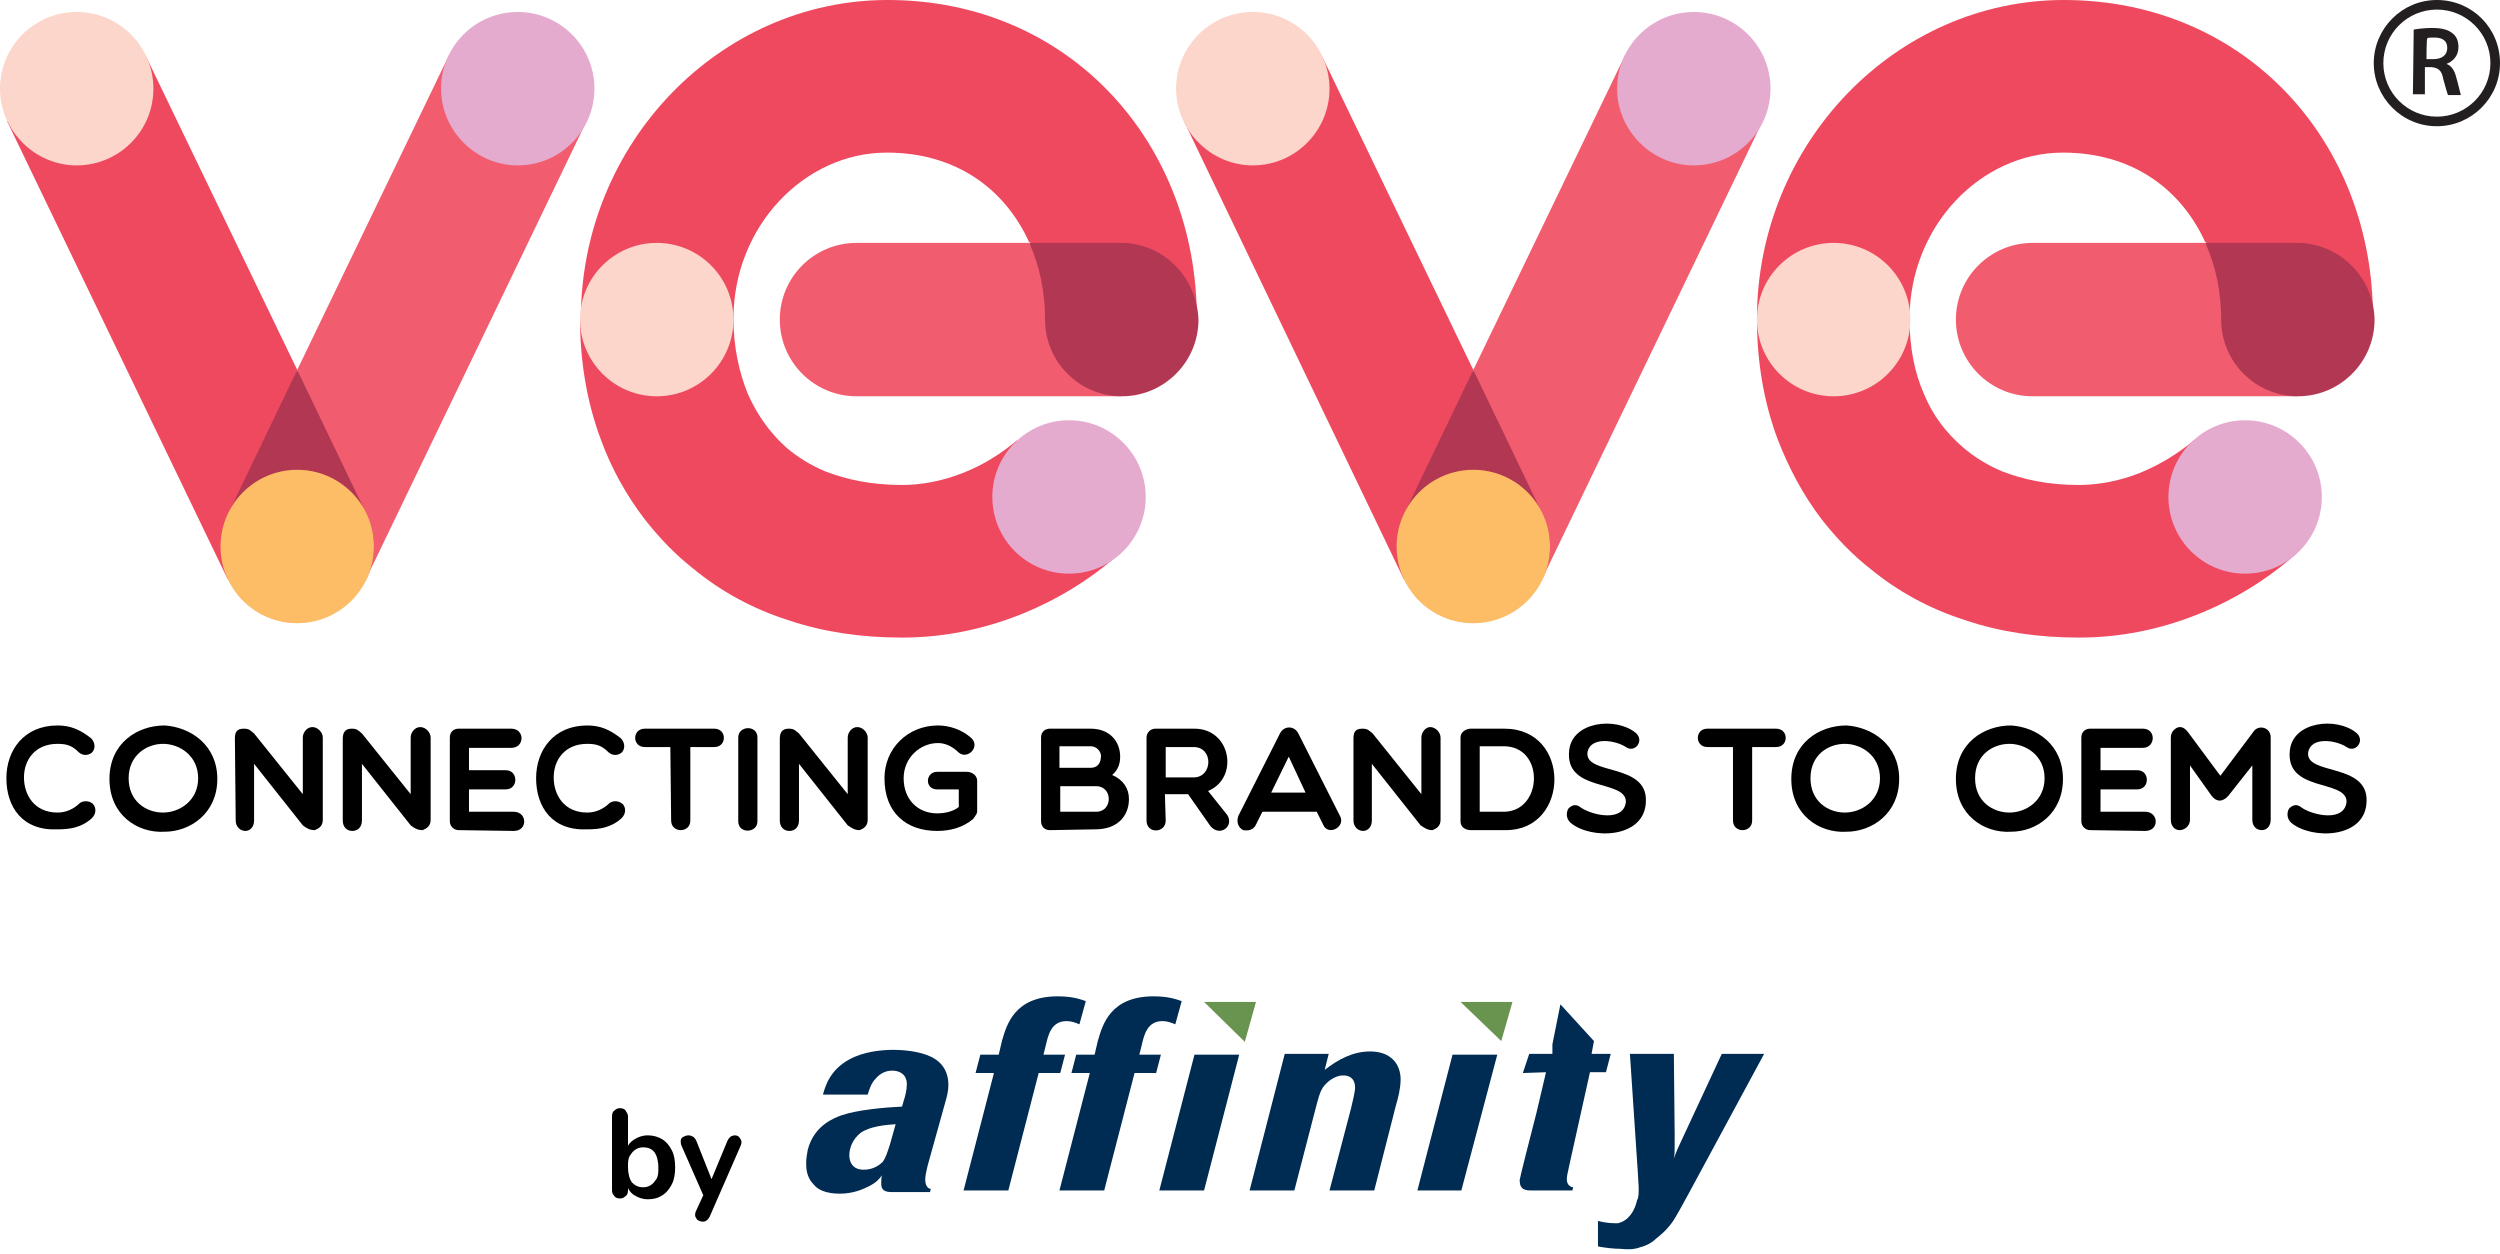 <?xml version="1.0" encoding="UTF-8"?> <svg xmlns="http://www.w3.org/2000/svg" xmlns:xlink="http://www.w3.org/1999/xlink" version="1.1" id="Layer_2_00000058559867025542138980000008975744063676614816_" x="0px" y="0px" viewBox="0 0 312.9 156.9" style="enable-background:new 0 0 312.9 156.9;" xml:space="preserve"> <style type="text/css"> .st0{fill:#F15D6E;} .st1{fill:#EF495F;} .st2{fill:#B23752;} .st3{fill:#FCD5CB;} .st4{fill:#FDBD67;} .st5{fill:#E5ABCE;} .st6{fill:#231F20;} .st7{enable-background:new ;} .st8{fill-rule:evenodd;clip-rule:evenodd;fill:#68944F;} .st9{fill-rule:evenodd;clip-rule:evenodd;fill:#002B52;} .st10{fill-rule:evenodd;clip-rule:evenodd;fill:#002B51;} </style> <g> <path d="M0.8,97.4c0-3.5,2.2-6.6,6.4-6.6c1.6,0,2.8,0.5,4.2,1.6c0.5,0.5,0.6,1.3,0.1,1.8c-0.5,0.4-1.2,0.4-1.7-0.1 c-0.8-0.8-1.5-1-2.6-1c-2.8,0-4.2,2-4.2,4.2s1.3,4.4,4.2,4.4c1,0,2-0.4,2.8-1.2c0.6-0.4,1.4-0.2,1.7,0.2c0.3,0.4,0.4,1.1-0.2,1.7 c-1.3,1.2-2.8,1.4-4.3,1.4C2.8,104,0.8,101,0.8,97.4L0.8,97.4z"></path> <path d="M20.6,104.1c-3.4,0.2-6.9-2.1-6.9-6.6s3.5-6.7,6.9-6.7c3.2,0.2,6.6,2.4,6.6,6.7S23.8,104.1,20.6,104.1z M20.4,93.1 c-2,0-4.3,1.4-4.3,4.3s2.2,4.3,4.3,4.3s4.4-1.5,4.4-4.3S22.5,93.1,20.4,93.1z"></path> <path d="M29.4,92.5c0-0.7,0.1-1.3,1.1-1.3c0.7,0,0.8,0.2,1.3,0.6l6.1,7.6v-7.1c0-0.6,0.5-1.3,1.2-1.3s1.3,0.7,1.3,1.3v10.3 c0,0.8-0.5,1.1-1,1.3c-0.6,0-1-0.2-1.5-0.6l-6.1-7.7v7.1c0,0.8-0.5,1.3-1.1,1.3s-1.2-0.5-1.2-1.3L29.4,92.5L29.4,92.5z"></path> <path d="M42.9,92.5c0-0.7,0.2-1.3,1.1-1.3c0.7,0,0.8,0.2,1.3,0.6l6.1,7.6v-7.1c0-0.6,0.5-1.3,1.2-1.3s1.3,0.7,1.3,1.3v10.3 c0,0.8-0.5,1.1-1,1.3c-0.6,0-1-0.2-1.5-0.6l-6.1-7.7v7.1c0,0.8-0.5,1.3-1.2,1.3s-1.2-0.5-1.2-1.3L42.9,92.5L42.9,92.5z"></path> <path d="M57.4,103.9c-0.6,0-1.1-0.5-1.1-1.1V92.3c0-0.7,0.5-1.1,1.1-1.1H64c1.7,0,1.7,2.4,0,2.4h-5.3v2.8h4.6c1.6,0,1.6,2.4,0,2.4 h-4.6v2.8h5.6c1.7,0,1.8,2.4,0,2.4L57.4,103.9L57.4,103.9z"></path> <path d="M67.1,97.4c0-3.5,2.2-6.6,6.4-6.6c1.6,0,2.8,0.5,4.2,1.6c0.5,0.5,0.6,1.3,0.1,1.8c-0.5,0.4-1.2,0.4-1.7-0.1 c-0.8-0.8-1.5-1-2.6-1c-2.8,0-4.2,2-4.2,4.2s1.3,4.4,4.2,4.4c1,0,2-0.4,2.8-1.2c0.6-0.4,1.3-0.2,1.7,0.2c0.3,0.4,0.4,1.1-0.2,1.7 c-1.3,1.2-2.8,1.4-4.3,1.4C69.1,104,67.1,101,67.1,97.4L67.1,97.4z"></path> <path d="M83.9,93.5h-3.2c-1.6,0-1.6-2.3,0-2.3h8.7c1.6,0,1.6,2.3,0,2.3h-3v9.2c0,1.6-2.4,1.6-2.4,0L83.9,93.5L83.9,93.5z"></path> <path d="M92.4,92.3c0-1.5,2.4-1.6,2.4,0v10.5c0,1.5-2.4,1.6-2.4,0V92.3z"></path> <path d="M97.6,92.5c0-0.7,0.2-1.3,1.1-1.3c0.7,0,0.8,0.2,1.3,0.6l6.1,7.6v-7.1c0-0.6,0.5-1.3,1.2-1.3s1.3,0.7,1.3,1.3v10.3 c0,0.8-0.5,1.1-1,1.3c-0.6,0-0.9-0.2-1.5-0.6l-6.1-7.7v7.1c0,0.8-0.5,1.3-1.2,1.3s-1.2-0.5-1.2-1.3L97.6,92.5L97.6,92.5z"></path> <path d="M121.8,102.5c-1.3,1.1-2.9,1.5-4.5,1.5c-3.8,0-6.6-2.2-6.6-6.6c0-3.7,2.9-6.6,6.7-6.6c1.4,0,3,0.5,4.2,1.6 c1.1,1.1-0.5,2.7-1.6,1.8c-0.7-0.7-1.6-1.2-2.6-1.2c-2.2,0-4.3,1.8-4.3,4.4c0,2.7,1.8,4.4,4.2,4.4c1.1,0,2.1-0.3,2.7-0.8v-2.2h-2.7 c-1.6,0-1.5-2.2,0-2.2h3.7c0.7,0,1.3,0.5,1.3,1.1v3.9C122.3,101.8,122.1,102.1,121.8,102.5L121.8,102.5z"></path> <path d="M131.4,103.9c-0.7,0-1.1-0.5-1.1-1.1V92.3c0-0.7,0.5-1.1,1.1-1.1h5.1c2.4,0,3.7,1.6,3.7,3.5c0,0.8-0.2,1.6-1,2.3 c1.4,0.6,2.1,1.7,2.1,3c0,2.1-1.4,3.8-4.2,3.8L131.4,103.9L131.4,103.9z M136.5,93.4h-3.9v2.7h3.9c0.8,0,1.3-0.5,1.3-1.5 C137.8,94.1,137.3,93.4,136.5,93.4z M132.7,101.6h4.5c2.1,0,2.1-3.2,0-3.2h-4.5V101.6z"></path> <path d="M145.9,102.7c0,1.6-2.4,1.7-2.4,0V92.3c0-0.6,0.5-1.1,1.1-1.1h4.9c4.6,0,5.6,6.2,1.7,7.8l2.4,3c0.9,1.4-0.9,2.8-2.1,1.4 l-2.8-4h-2.9L145.9,102.7L145.9,102.7z M145.9,97.3h3.5c2.4,0,2.5-3.8,0-3.8h-3.5V97.3z"></path> <path d="M155.6,103.9c-0.6-0.3-0.9-1-0.6-1.8l5.2-10.3c0.5-1,1.8-1,2.3,0l5.2,10.3c0.8,1.4-1.5,2.6-2.1,1.1l-0.8-1.6H158l-0.8,1.6 C156.9,103.9,156.2,104,155.6,103.9L155.6,103.9z M163.4,99.2l-2.1-4.5l-2.2,4.5H163.4z"></path> <path d="M169.4,92.5c0-0.7,0.1-1.3,1.1-1.3c0.7,0,0.8,0.2,1.3,0.6l6.1,7.6v-7.1c0-0.6,0.5-1.3,1.1-1.3c0.7,0,1.3,0.7,1.3,1.3v10.3 c0,0.8-0.5,1.1-1,1.3c-0.6,0-0.9-0.2-1.5-0.6l-6.1-7.7v7.1c0,0.8-0.5,1.3-1.1,1.3s-1.2-0.5-1.2-1.3L169.4,92.5L169.4,92.5z"></path> <path d="M184.1,103.9c-0.6,0-1.3-0.3-1.3-1.1V92.3c0-0.7,0.7-1.1,1.3-1.1h4.2c8.4,0,8.2,12.7,0.2,12.7H184.1L184.1,103.9z M185.2,93.4v8.2h3c4.9,0,5.2-8.2,0-8.2H185.2z"></path> <path d="M196.4,93.9c0.4-3.6,5.8-4.2,8.3-2.2c1.2,1-0.1,2.6-1.2,1.8c-1.4-0.9-4.4-1.3-4.8,0.6c-0.5,3,7.5,1.3,7.3,6.2 c-0.1,4.7-6.9,4.8-9.4,2.7c-0.6-0.5-0.6-1.3-0.3-1.8c0.5-0.5,1-0.6,1.6-0.1c1.5,1,5.4,1.8,5.6-0.8 C203.4,97.5,195.8,99.2,196.4,93.9L196.4,93.9z"></path> <path d="M216.9,93.5h-3.2c-1.6,0-1.6-2.3,0-2.3h8.6c1.6,0,1.6,2.3,0,2.3h-3v9.2c0,1.6-2.4,1.6-2.4,0L216.9,93.5L216.9,93.5z"></path> <path d="M231.1,104.1c-3.4,0.2-6.9-2.1-6.9-6.6s3.5-6.7,6.9-6.7c3.2,0.2,6.6,2.4,6.6,6.7S234.3,104.1,231.1,104.1z M230.9,93.1 c-2.1,0-4.3,1.4-4.3,4.3s2.2,4.3,4.3,4.3s4.4-1.5,4.4-4.3S233,93.1,230.9,93.1z"></path> <path d="M251.7,104.1c-3.4,0.2-6.9-2.1-6.9-6.6s3.5-6.7,6.9-6.7c3.2,0.2,6.5,2.4,6.5,6.7S254.9,104.1,251.7,104.1L251.7,104.1z M251.5,93.1c-2.1,0-4.3,1.4-4.3,4.3s2.2,4.3,4.3,4.3s4.4-1.5,4.4-4.3S253.6,93.1,251.5,93.1z"></path> <path d="M261.6,103.9c-0.6,0-1.1-0.5-1.1-1.1V92.3c0-0.7,0.5-1.1,1.1-1.1h6.6c1.7,0,1.6,2.4,0,2.4h-5.3v2.8h4.6 c1.6,0,1.6,2.4,0,2.4h-4.6v2.8h5.6c1.7,0,1.8,2.4,0,2.4L261.6,103.9L261.6,103.9z"></path> <path d="M274.1,95.8v6.8c0,0.8-0.7,1.3-1.3,1.3c-0.6,0-1.1-0.5-1.1-1.3V92.3c0-0.9,0.8-1.3,1.1-1.3c0.5,0,0.8,0.3,1.1,0.7l4,5.4 l4.2-5.6c0.6-0.8,2.1-0.5,2.1,0.8v10.3c0,0.8-0.5,1.3-1.1,1.3c-0.7,0-1.2-0.5-1.2-1.3v-6.8l-3,3.8c-0.7,0.8-1.5,0.8-2.1,0 L274.1,95.8L274.1,95.8z"></path> <path d="M286.6,93.9c0.4-3.6,5.8-4.2,8.3-2.2c1.2,1-0.1,2.6-1.2,1.8c-1.4-0.9-4.4-1.3-4.8,0.6c-0.5,3,7.5,1.3,7.3,6.2 c-0.1,4.7-6.9,4.8-9.4,2.7c-0.6-0.5-0.6-1.3-0.3-1.8c0.5-0.5,1-0.6,1.6-0.1c1.5,1,5.4,1.8,5.6-0.8C293.6,97.5,286,99.2,286.6,93.9 L286.6,93.9z"></path> </g> <g> <polygon class="st0" points="45.8,72.5 73.4,15.2 56.2,6.9 37.2,46.3 "></polygon> <polygon class="st1" points="37.2,46.3 18.2,6.9 0.9,15.2 28.5,72.5 "></polygon> <path class="st2" d="M37.2,46.3l8.6,17.9c4.4,9.1-6.6,17.8-14.5,11.7c-3.4-2.7-4.7-7.5-2.7-11.7L37.2,46.3"></path> <path class="st3" d="M0,11.1c0-5.3,4.3-9.6,9.6-9.6s9.6,4.3,9.6,9.6s-4.3,9.6-9.6,9.6S0,16.3,0,11.1L0,11.1z"></path> <circle class="st4" cx="37.2" cy="68.4" r="9.6"></circle> <path class="st5" d="M55.2,11.1c0-5.3,4.3-9.6,9.6-9.6s9.6,4.3,9.6,9.6s-4.3,9.6-9.6,9.6S55.2,16.3,55.2,11.1L55.2,11.1z"></path> <path class="st1" d="M91.8,39.9L91.8,39.9c0,3.5,0.7,6.7,1.8,9.4c1.2,2.7,2.8,4.9,4.8,6.7c1.4,1.2,3,2.2,4.9,3 c2.6,1,5.7,1.7,9.6,1.7l0,0c2.4,0,5.1-0.5,7.6-1.5c2.6-1,4.9-2.5,6.8-4.1l12.8,14.2c-3.7,3.3-8,5.9-12.6,7.7 c-4.6,1.8-9.5,2.8-14.6,2.8l0,0c-5.1,0-9.9-0.7-14.3-2.2c-4.4-1.4-8.4-3.6-11.8-6.4c-2.3-1.8-4.3-3.9-6.1-6.2 c-2.3-3-4.2-6.4-5.5-10c-1.8-4.8-2.6-9.9-2.6-15.1L91.8,39.9L91.8,39.9z"></path> <path class="st1" d="M111.1,0L111.1,0c-21,0-38.4,17.9-38.4,39.9h19.1c0-11.6,8.9-20.8,19.2-20.8c8.5,0,14.7,4.4,17.8,11.2l21,9.6 C149.8,17.7,133.7,0,111.1,0"></path> <path class="st3" d="M82.2,30.4c-5.3,0-9.6,4.3-9.6,9.6l0,0c0,5.3,4.3,9.6,9.6,9.6s9.6-4.3,9.6-9.6S87.5,30.4,82.2,30.4"></path> <path class="st0" d="M128.8,30.4h-21.6c-5.3,0-9.6,4.3-9.6,9.6s4.3,9.6,9.6,9.6h33.1L128.8,30.4L128.8,30.4z"></path> <path class="st2" d="M140.3,30.4h-11.5c0,0,0.1,0.1,0.1,0.2c1.2,2.7,1.9,5.9,1.9,9.4c0,5.3,4.3,9.6,9.6,9.6l0,0 c5.3,0,9.6-4.3,9.6-9.6l0,0C149.8,34.7,145.6,30.4,140.3,30.4"></path> <path class="st5" d="M124.2,62.2c0-5.3,4.3-9.6,9.6-9.6s9.6,4.3,9.6,9.6s-4.3,9.6-9.6,9.6S124.2,67.5,124.2,62.2L124.2,62.2z"></path> <polygon class="st0" points="193,72.5 220.6,15.2 203.4,6.9 184.4,46.3 "></polygon> <polygon class="st1" points="184.4,46.3 165.4,6.9 148.2,15.2 175.7,72.5 "></polygon> <path class="st2" d="M184.4,46.3l8.6,17.9c4.4,9.1-6.6,17.8-14.5,11.7c-3.4-2.7-4.7-7.5-2.7-11.7L184.4,46.3"></path> <path class="st3" d="M147.2,11.1c0-5.3,4.3-9.6,9.6-9.6s9.6,4.3,9.6,9.6s-4.3,9.6-9.6,9.6S147.2,16.3,147.2,11.1L147.2,11.1z"></path> <path class="st4" d="M174.8,68.4c0-5.3,4.3-9.6,9.6-9.6s9.6,4.3,9.6,9.6s-4.3,9.6-9.6,9.6S174.8,73.7,174.8,68.4L174.8,68.4z"></path> <path class="st5" d="M202.4,11.1c0-5.3,4.3-9.6,9.6-9.6s9.6,4.3,9.6,9.6s-4.3,9.6-9.6,9.6S202.4,16.3,202.4,11.1L202.4,11.1z"></path> <path class="st1" d="M239,39.9L239,39.9c0,3.5,0.6,6.7,1.8,9.4c1.1,2.7,2.8,4.9,4.9,6.7c1.4,1.2,3,2.2,4.9,3c2.6,1,5.7,1.7,9.6,1.7 l0,0c2.4,0,5.1-0.5,7.6-1.5s4.9-2.5,6.8-4.1l12.8,14.2c-3.7,3.3-8,5.9-12.6,7.7c-4.6,1.8-9.5,2.8-14.6,2.8l0,0 c-5.1,0-9.9-0.7-14.3-2.2c-4.4-1.4-8.4-3.6-11.8-6.4c-2.3-1.8-4.3-3.9-6.1-6.2c-2.3-3-4.1-6.4-5.5-10c-1.8-4.8-2.6-9.9-2.6-15.1 L239,39.9L239,39.9z"></path> <path class="st1" d="M258.3,0L258.3,0c-21,0-38.4,17.9-38.4,39.9H239c0-11.6,8.9-20.8,19.2-20.8c8.5,0,14.7,4.4,17.8,11.2l21,9.6 C297.1,17.7,281,0,258.3,0"></path> <path class="st3" d="M229.5,30.4c-5.3,0-9.6,4.3-9.6,9.6l0,0c0,5.3,4.3,9.6,9.6,9.6s9.6-4.3,9.6-9.6S234.8,30.4,229.5,30.4"></path> <path class="st0" d="M276,30.4h-21.6c-5.3,0-9.6,4.3-9.6,9.6s4.3,9.6,9.6,9.6h33.1L276,30.4L276,30.4z"></path> <path class="st2" d="M287.5,30.4H276c0,0,0,0.1,0.1,0.2c1.2,2.7,1.9,5.9,1.9,9.4c0,5.3,4.3,9.6,9.6,9.6l0,0c5.3,0,9.6-4.3,9.6-9.6 l0,0C297.1,34.7,292.8,30.4,287.5,30.4"></path> <path class="st5" d="M271.4,62.2c0-5.3,4.3-9.6,9.6-9.6s9.6,4.3,9.6,9.6s-4.3,9.6-9.6,9.6S271.4,67.5,271.4,62.2L271.4,62.2z"></path> </g> <g> <path class="st6" d="M302.1,3.7c0.6-0.1,1.4-0.2,2.3-0.2c1.2,0,2,0.2,2.6,0.7c0.5,0.4,0.7,1,0.7,1.7c0,1.1-0.7,1.8-1.5,2.1l0,0 c0.6,0.2,1,0.8,1.2,1.6c0.3,1,0.5,2,0.6,2.3h-1.6c-0.1-0.2-0.3-0.9-0.6-2c-0.2-1.1-0.6-1.4-1.5-1.5h-0.8v3.4H302L302.1,3.7 L302.1,3.7z M303.7,7.4h0.9c1,0,1.7-0.5,1.7-1.4s-0.6-1.3-1.6-1.3c-0.5,0-0.8,0-0.9,0.1C303.7,4.8,303.7,7.4,303.7,7.4z"></path> <path class="st6" d="M305,15.8c-4.4,0-7.9-3.6-7.9-7.9S300.6,0,305,0s7.9,3.5,7.9,7.9S309.3,15.8,305,15.8z M305,1.2 c-3.7,0-6.7,3-6.7,6.7s3,6.7,6.7,6.7s6.7-3,6.7-6.7S308.7,1.2,305,1.2z"></path> </g> <g class="st7"> <path d="M81.1,150.1c-0.7,0-1.2-0.2-1.7-0.5s-0.8-0.8-1-1.3l0.2-0.4v1.1c0,0.3-0.1,0.6-0.3,0.7c-0.2,0.2-0.4,0.3-0.7,0.3 c-0.3,0-0.6-0.1-0.7-0.3c-0.2-0.2-0.3-0.4-0.3-0.7v-9.3c0-0.3,0.1-0.6,0.3-0.7c0.2-0.2,0.4-0.3,0.7-0.3s0.6,0.1,0.7,0.3 s0.3,0.4,0.3,0.7v4.1h-0.2c0.2-0.5,0.5-0.9,1-1.2s1-0.5,1.7-0.5s1.3,0.2,1.8,0.5s0.9,0.8,1.2,1.4c0.3,0.6,0.4,1.3,0.4,2.1 s-0.1,1.5-0.4,2.1s-0.7,1.1-1.2,1.4C82.3,150,81.7,150.1,81.1,150.1z M80.5,148.6c0.4,0,0.7-0.1,1-0.3s0.5-0.5,0.7-0.8 c0.2-0.4,0.2-0.8,0.2-1.4c0-0.8-0.2-1.5-0.5-1.9s-0.8-0.6-1.4-0.6c-0.4,0-0.7,0.1-1,0.3s-0.5,0.5-0.7,0.8c-0.2,0.4-0.2,0.8-0.2,1.4 c0,0.8,0.2,1.5,0.5,1.9C79.5,148.4,79.9,148.6,80.5,148.6z"></path> <path d="M87.9,152.9c-0.2,0-0.4-0.1-0.6-0.2c-0.1-0.1-0.2-0.3-0.3-0.5c0-0.2,0-0.4,0.1-0.6l1.1-2.4v0.8l-2.9-6.6 c-0.1-0.2-0.1-0.4-0.1-0.6c0-0.2,0.1-0.4,0.3-0.5c0.2-0.1,0.4-0.2,0.7-0.2c0.2,0,0.4,0.1,0.6,0.2c0.1,0.1,0.3,0.3,0.4,0.6l2.1,5.3 h-0.5l2.2-5.3c0.1-0.3,0.3-0.5,0.4-0.6s0.4-0.2,0.6-0.2s0.4,0.1,0.5,0.2c0.1,0.1,0.2,0.3,0.3,0.5c0,0.2,0,0.4-0.1,0.6l-3.8,8.7 c-0.1,0.3-0.3,0.5-0.4,0.6C88.3,152.9,88.1,152.9,87.9,152.9z"></path> </g> <g> <polygon class="st8" points="157.2,125.4 155.8,130.4 150.7,125.4 157.2,125.4 "></polygon> <polygon class="st8" points="189.3,125.4 187.9,130.3 182.8,125.4 189.3,125.4 "></polygon> <path class="st9" d="M205,150c0.1-0.4,0.1-0.8,0.1-1.2c0-0.6-0.1-1.5-0.1-1.9l-1-15h5.5l0.1,10v1.8c0,0.4,0,0.8-0.1,1.3 c0.4-1.1,0.5-1.3,1.3-3l4.7-10.1h5.3l-9.4,17.4c-1.7,3.1-1.9,3.5-2.6,4.3c-0.5,0.6-1,1-1.5,1.4c-0.5,0.5-1.2,0.9-2,1.1 c-0.8,0.3-1.6,0.3-2.5,0.2c-0.7,0-1.8-0.1-2.8-0.3v-3.2c0.3,0.1,1.2,0.3,2.1,0.3c0.1,0,0.3,0,0.4,0c1.3-0.3,2.1-1.5,2.4-2.9 L205,150L205,150z"></path> <path class="st9" d="M142,134.3l-3.8,14.7h-5.6l3.8-14.7h-2.3l0.6-2.3h2.3l0.4-1.7c0.6-2.1,1.6-5.6,7-5.6c1.9,0,2.9,0.4,3.5,0.6 l-0.8,2.9c-0.5-0.2-1-0.4-1.6-0.4c-1.9,0-2.3,1.7-2.6,3l-0.3,1.2h2.7l-0.6,2.3H142L142,134.3z"></path> <polygon class="st10" points="155.1,132 150.7,149 145.1,149 149.5,132 155.1,132 "></polygon> <path class="st9" d="M174.7,138.4L172,149h-5.6l2.7-10.3c0.2-0.9,0.5-2,0.5-2.6c0-0.7-0.3-1.5-1.5-1.5c-0.7,0-1.5,0.4-2.1,1 c-0.6,0.6-0.8,1.1-1.2,2.6L162,149h-5.6l4.4-17.1h5.5l-0.5,2c1.7-1.3,3.5-2.3,5.7-2.3c2.6,0,3.8,1.6,3.8,3.5 C175.3,136.2,175,137.4,174.7,138.4L174.7,138.4L174.7,138.4z"></path> <polygon class="st9" points="187.4,132 182.9,149 177.4,149 181.8,132 187.4,132 "></polygon> <path class="st9" d="M116.5,148.8l-0.1,0.4h-4.7c-0.8,0-1.5-0.1-1.4-1.3c0-0.2,0-0.5,0.1-0.8c-0.4,0.5-0.7,0.9-1.7,1.4 c-0.8,0.4-2,0.9-3.6,0.9c-1.7,0-2.8-0.5-3.3-1.2c-0.9-0.9-0.9-2.1-0.9-2.7c0-0.5,0.1-1,0.2-1.6c0.8-3.1,3.4-4,4.2-4.3 c2-0.7,5.5-1,7.6-1.1l0.2-0.7c0.2-0.6,0.4-1.4,0.4-2.1c0-1.3-1-1.7-1.8-1.7c-0.8,0-1.5,0.3-2.1,1c-0.6,0.6-0.8,1.4-1,2H103 c0.3-1.1,0.9-3.1,3.3-4.4c1.8-1,4.1-1.2,5.5-1.2c1.4,0,3.4,0.2,4.8,0.9c1,0.5,2.1,1.5,2.1,3.5c0,0.8-0.2,1.5-0.4,2.2l-2.2,7.9 c-0.1,0.5-0.3,1.2-0.3,1.7C115.8,148.6,116.3,148.8,116.5,148.8L116.5,148.8L116.5,148.8z M111.4,143.2l0.7-2.5 c-1.4,0.1-3.3,0.3-4.4,1.1c-1,0.8-1.4,1.9-1.4,2.8c0,0.7,0.3,1.8,1.8,1.8c1,0,1.8-0.4,2.4-1C110.9,144.8,111,144.4,111.4,143.2 L111.4,143.2L111.4,143.2z"></path> <path class="st9" d="M194.3,130.7l1-5l4.2,4.6l-0.3,1.6l2.4,0l-0.6,2.3l-2,0l-2.6,11.7c-0.1,0.6-0.3,1.2-0.3,1.7c0,0.8,0.6,1,0.8,1 l-0.1,0.4l-3.7,0c-0.1,0-0.1,0-0.2,0l-1.2,0c-0.8,0-1.5-0.1-1.5-1.3c0-0.2,1.4-5.7,2.1-8.4l1.2-5.1l-2.9,0.1l0.8-2.4l2.9,0 L194.3,130.7L194.3,130.7z"></path> <path class="st9" d="M130,134.3l-3.8,14.7h-5.6l3.8-14.7h-2.3l0.6-2.3h2.3l0.4-1.7c0.6-2.1,1.6-5.6,7-5.6c1.9,0,2.9,0.4,3.5,0.6 l-0.8,2.9c-0.5-0.2-1-0.4-1.6-0.4c-1.9,0-2.3,1.7-2.6,3l-0.3,1.2h2.7l-0.6,2.3H130L130,134.3z"></path> </g> </svg> 